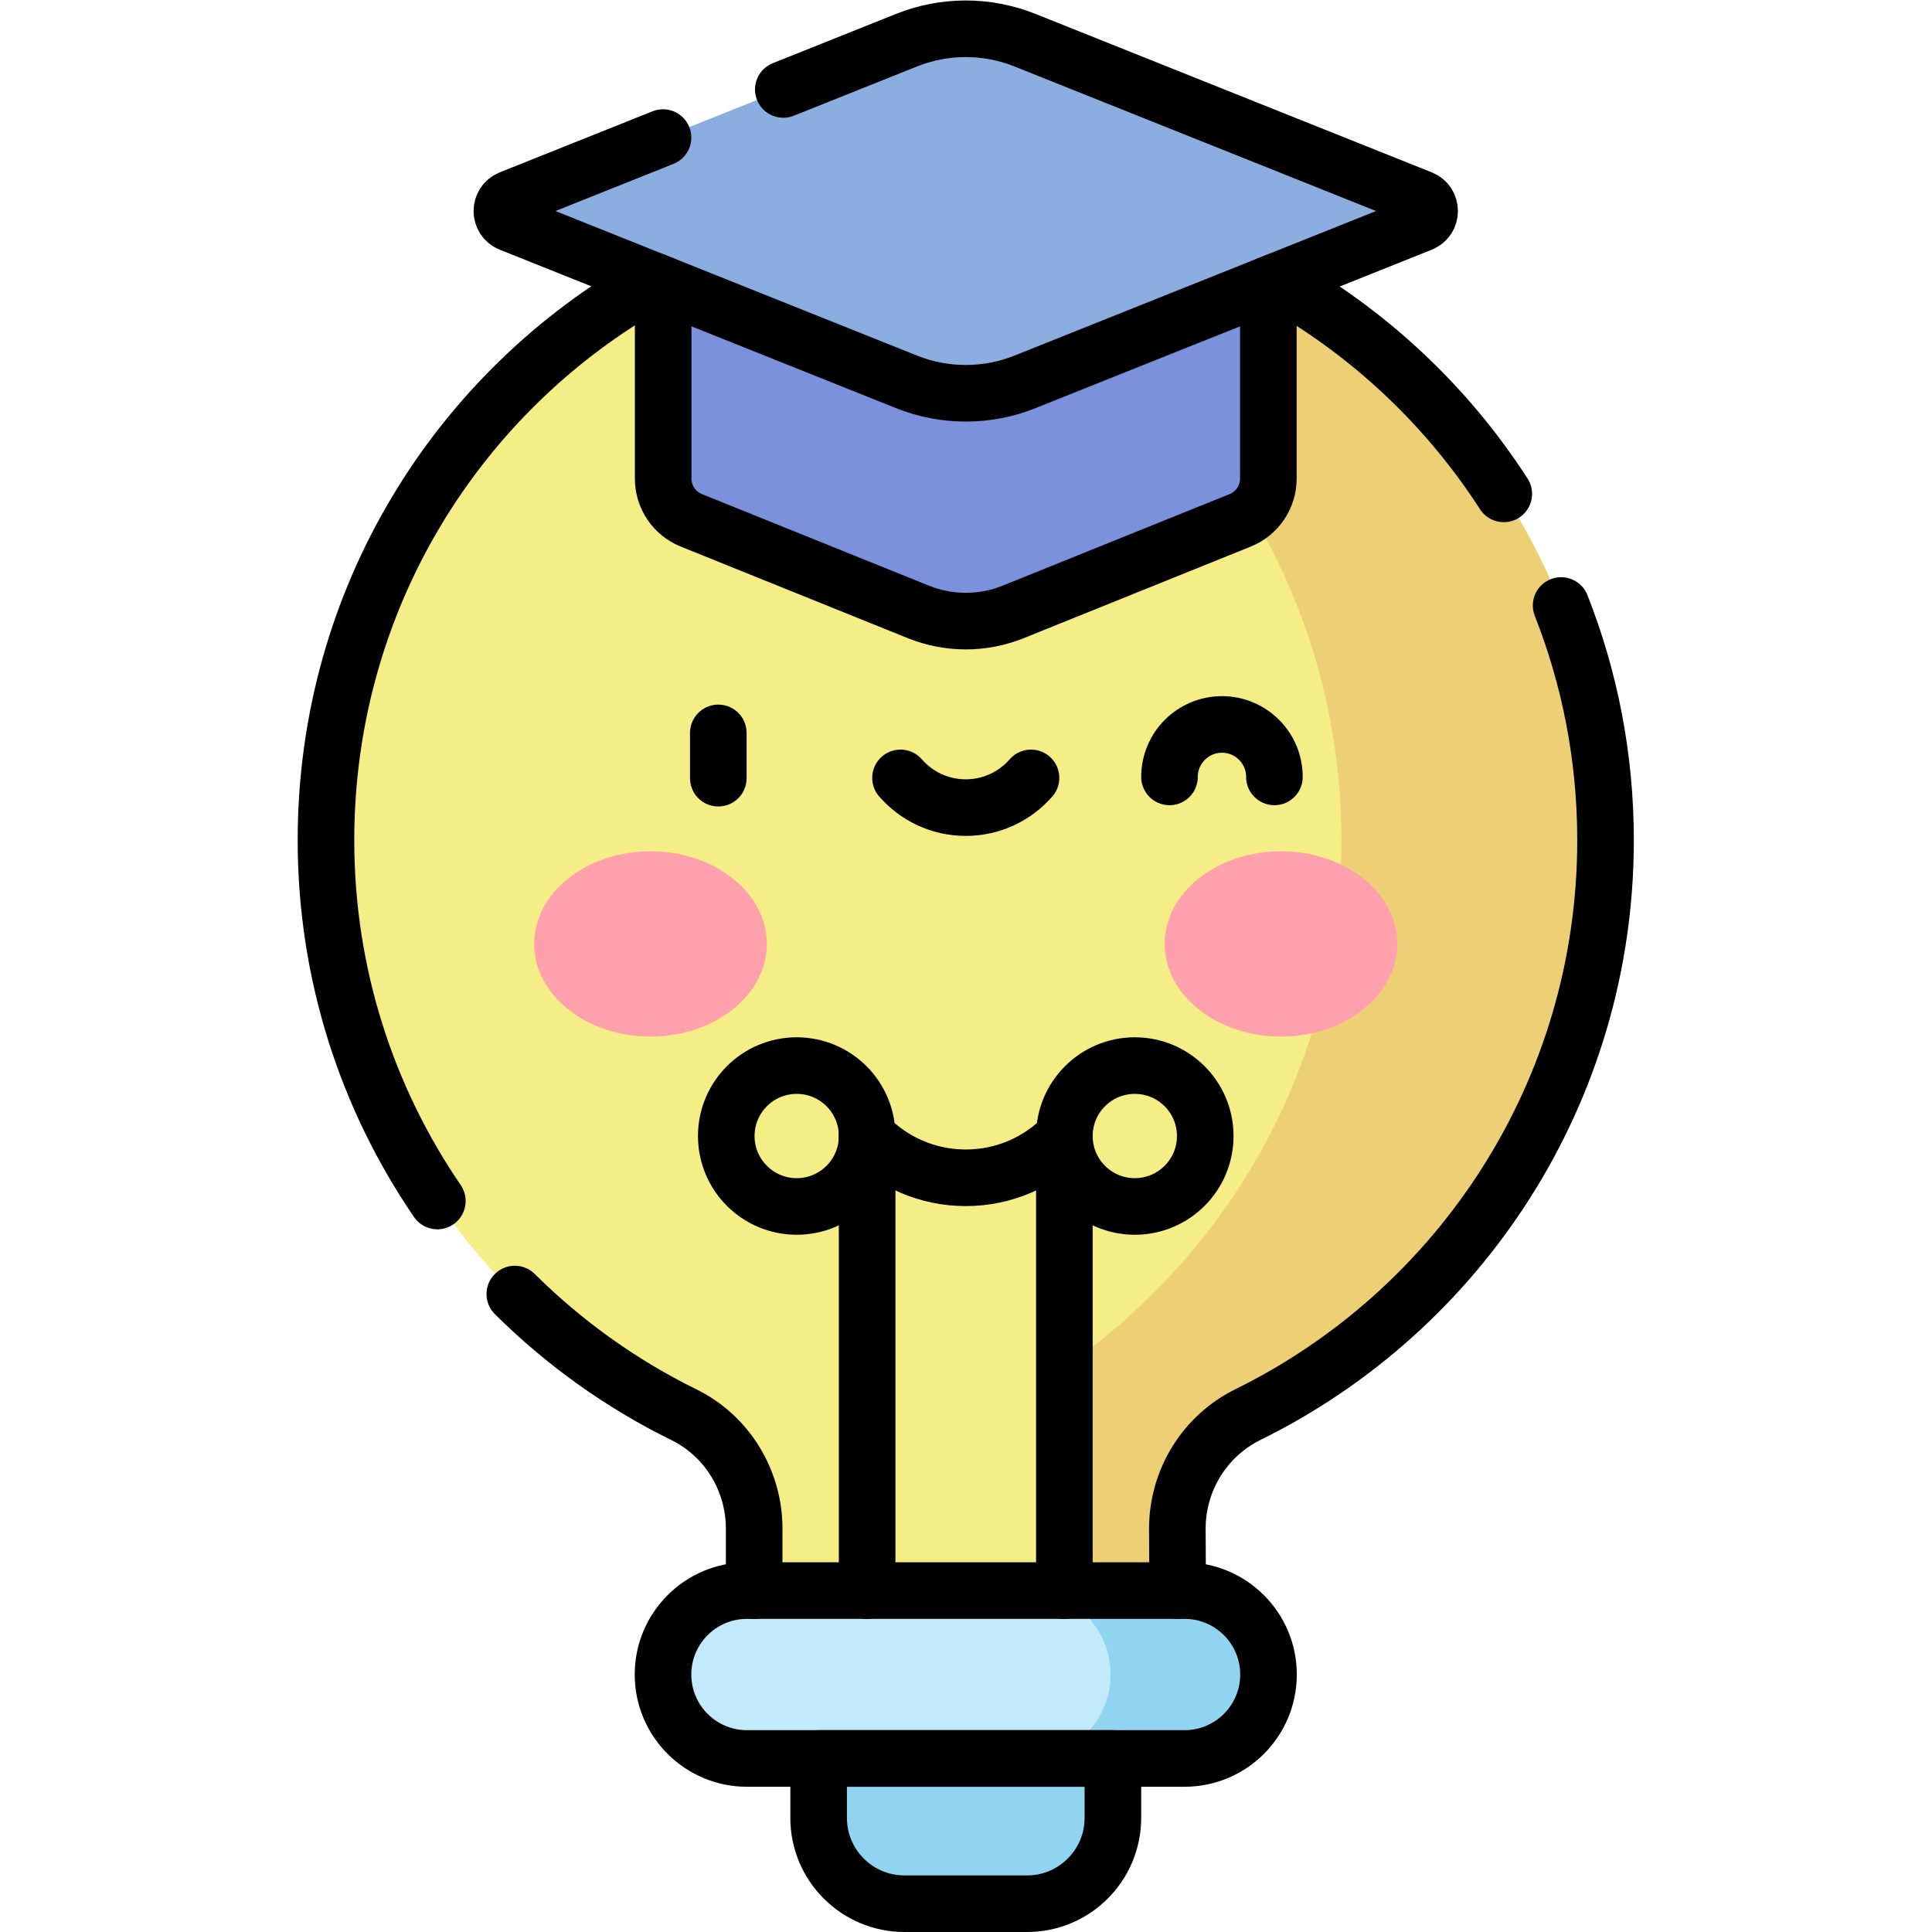 <?xml version="1.0" encoding="UTF-8" standalone="no"?>
<!-- Created with Inkscape (http://www.inkscape.org/) -->

<svg
   version="1.1"
   id="svg1773"
   width="682.667"
   height="682.667"
   viewBox="0 0 682.667 682.667"
   xmlns="http://www.w3.org/2000/svg"
   xmlns:svg="http://www.w3.org/2000/svg">
  <defs
     id="defs1777">
    <clipPath
       clipPathUnits="userSpaceOnUse"
       id="clipPath1787">
      <path
         d="M 0,512 H 512 V 0 H 0 Z"
         id="path1785" />
    </clipPath>
  </defs>
  <g
     id="g1779"
     transform="matrix(1.333,0,0,-1.333,0,682.667)">
    <g
       id="g1781">
      <g
         id="g1783"
         clip-path="url(#clipPath1787)">
        <g
           id="g1789"
           transform="translate(338.497,437.618)">
          <path
             d="m 0,0 -165.126,0.049 c -51.954,-28.923 -86.963,-84.363 -86.963,-148.259 0,-66.848 38.677,-124.662 94.873,-152.286 11.475,-5.641 18.633,-17.436 18.633,-30.222 l -0.009,-16.4 56.095,-20 56.167,20 -0.082,16.404 c 0,12.823 7.224,24.6 18.728,30.264 56.145,27.643 94.779,85.429 94.779,152.24 C 87.095,-84.492 51.956,-28.982 0,0"
             style="fill:#f5ed85;fill-opacity:1;fill-rule:nonzero;stroke:none"
             id="path1791" />
        </g>
        <g
           id="g1793"
           transform="translate(338.497,437.618)">
          <path
             d="m 0,0 -165.126,0.049 c -0.012,-0.007 -0.025,-0.014 -0.037,-0.021 L -70,0 c 51.956,-28.982 87.095,-84.492 87.095,-148.21 0,-57.299 -28.416,-107.96 -71.925,-138.662 l -3.304,-60.246 20.448,-11.5 11.356,11.5 -0.082,16.404 c 0,12.823 7.224,24.6 18.728,30.264 56.145,27.643 94.779,85.429 94.779,152.24 C 87.095,-84.492 51.956,-28.982 0,0"
             style="fill:#edcf76;fill-opacity:1;fill-rule:nonzero;stroke:none"
             id="path1795" />
        </g>
        <g
           id="g1797"
           transform="translate(175.791,436.698)">
          <path
             d="m 0,0 v -51.441 c 0,-4.861 2.952,-9.236 7.46,-11.054 L 67.635,-86.77 c 8.067,-3.254 17.081,-3.254 25.148,0 l 60.175,24.275 c 4.509,1.818 7.46,6.193 7.46,11.054 V 0 Z"
             style="fill:#7c91db;fill-opacity:1;fill-rule:nonzero;stroke:none"
             id="path1799" />
        </g>
        <g
           id="g1801"
           transform="translate(240.304,410.901)">
          <path
             d="m 0,0 -105.042,42.003 c -2.966,1.186 -2.966,5.385 0,6.571 L 0,90.577 c 10.076,4.029 21.316,4.029 31.392,0 L 136.434,48.574 c 2.966,-1.186 2.966,-5.385 0,-6.571 L 31.392,0 C 21.316,-4.029 10.076,-4.029 0,0"
             style="fill:#8cade0;fill-opacity:1;fill-rule:nonzero;stroke:none"
             id="path1803" />
        </g>
        <g
           id="g1805"
           transform="translate(272.25,7.5)">
          <path
             d="M 0,0 H -32.5 C -45.064,0 -55.25,10.186 -55.25,22.75 V 38.5 h 78 V 22.75 C 22.75,10.186 12.564,0 0,0"
             style="fill:#91d4f2;fill-opacity:1;fill-rule:nonzero;stroke:none"
             id="path1807" />
        </g>
        <g
           id="g1809"
           transform="translate(203.269,261.913)">
          <path
             d="m 0,0 c 0,-13.561 -13.805,-24.555 -30.834,-24.555 -17.029,0 -30.834,10.994 -30.834,24.555 0,13.561 13.805,24.555 30.834,24.555 C -13.805,24.555 0,13.561 0,0"
             style="fill:#ffa1ac;fill-opacity:1;fill-rule:nonzero;stroke:none"
             id="path1811" />
        </g>
        <g
           id="g1813"
           transform="translate(308.731,261.913)">
          <path
             d="m 0,0 c 0,-13.561 13.805,-24.555 30.834,-24.555 17.029,0 30.834,10.994 30.834,24.555 0,13.561 -13.805,24.555 -30.834,24.555 C 13.805,24.555 0,13.561 0,0"
             style="fill:#ffa1ac;fill-opacity:1;fill-rule:nonzero;stroke:none"
             id="path1815" />
        </g>
        <g
           id="g1817"
           transform="translate(314,46)">
          <path
             d="m 0,0 h -116 c -12.288,0 -22.25,9.962 -22.25,22.25 v 0 c 0,12.288 9.962,22.25 22.25,22.25 H 0 c 12.288,0 22.25,-9.962 22.25,-22.25 v 0 C 22.25,9.962 12.288,0 0,0"
             style="fill:#c2eafb;fill-opacity:1;fill-rule:nonzero;stroke:none"
             id="path1819" />
        </g>
        <g
           id="g1821"
           transform="translate(314,90.5)">
          <path
             d="m 0,0 h -41.856 c 12.289,0 22.251,-9.962 22.251,-22.25 0,-12.288 -9.962,-22.25 -22.251,-22.25 H 0 c 12.288,0 22.25,9.962 22.25,22.25 C 22.25,-9.962 12.288,0 0,0"
             style="fill:#91d4f2;fill-opacity:1;fill-rule:nonzero;stroke:none"
             id="path1823" />
        </g>
        <g
           id="g1825"
           transform="translate(336.209,436.698)">
          <path
             d="m 0,0 v -51.441 c 0,-4.861 -2.952,-9.235 -7.46,-11.054 L -67.635,-86.77 c -8.067,-3.254 -17.081,-3.254 -25.148,0 l -60.175,24.275 c -4.508,1.819 -7.461,6.193 -7.461,11.054 V 0"
             style="fill:none;stroke:#000000;stroke-width:15;stroke-linecap:round;stroke-linejoin:round;stroke-miterlimit:10;stroke-dasharray:none;stroke-opacity:1"
             id="path1827" />
        </g>
        <g
           id="g1829"
           transform="translate(207.634,488.414)">
          <path
             d="m 0,0 32.67,13.064 c 10.076,4.029 21.316,4.029 31.392,0 l 105.041,-42.003 c 2.966,-1.187 2.966,-5.385 0,-6.571 L 64.062,-77.513 c -10.076,-4.03 -21.316,-4.03 -31.392,0 L -72.372,-35.51 c -2.966,1.186 -2.966,5.384 0,6.571 l 40.488,16.189"
             style="fill:none;stroke:#000000;stroke-width:15;stroke-linecap:round;stroke-linejoin:round;stroke-miterlimit:10;stroke-dasharray:none;stroke-opacity:1"
             id="path1831" />
        </g>
        <g
           id="g1833"
           transform="translate(190.405,317.853)">
          <path
             d="M 0,0 V -12"
             style="fill:none;stroke:#000000;stroke-width:15;stroke-linecap:round;stroke-linejoin:round;stroke-miterlimit:10;stroke-dasharray:none;stroke-opacity:1"
             id="path1835" />
        </g>
        <g
           id="g1837"
           transform="translate(238.706,305.926)">
          <path
             d="m 0,0 c 4.205,-4.825 10.391,-7.879 17.294,-7.879 6.903,0 13.089,3.054 17.294,7.879"
             style="fill:none;stroke:#000000;stroke-width:15;stroke-linecap:round;stroke-linejoin:round;stroke-miterlimit:10;stroke-dasharray:none;stroke-opacity:1"
             id="path1839" />
        </g>
        <g
           id="g1841"
           transform="translate(310.006,306.187)">
          <path
             d="M 0,0 C 0,7.68 6.226,13.906 13.906,13.906 21.586,13.906 27.812,7.68 27.812,0"
             style="fill:none;stroke:#000000;stroke-width:15;stroke-linecap:round;stroke-linejoin:round;stroke-miterlimit:10;stroke-dasharray:none;stroke-opacity:1"
             id="path1843" />
        </g>
        <g
           id="g1845"
           transform="translate(136.463,169.107)">
          <path
             d="m 0,0 c 13.031,-12.949 28.155,-23.795 44.818,-31.986 11.475,-5.641 18.634,-17.436 18.634,-30.222 l -0.01,-16.4"
             style="fill:none;stroke:#000000;stroke-width:15;stroke-linecap:round;stroke-linejoin:round;stroke-miterlimit:10;stroke-dasharray:none;stroke-opacity:1"
             id="path1847" />
        </g>
        <g
           id="g1849"
           transform="translate(173.371,437.667)">
          <path
             d="m 0,0 c -51.954,-28.923 -86.963,-84.363 -86.963,-148.259 0,-35.481 10.895,-68.416 29.523,-95.643"
             style="fill:none;stroke:#000000;stroke-width:15;stroke-linecap:round;stroke-linejoin:round;stroke-miterlimit:10;stroke-dasharray:none;stroke-opacity:1"
             id="path1851" />
        </g>
        <g
           id="g1853"
           transform="translate(398.618,381.214)">
          <path
             d="M 0,0 C -15.08,23.377 -35.75,42.809 -60.121,56.403"
             style="fill:none;stroke:#000000;stroke-width:15;stroke-linecap:round;stroke-linejoin:round;stroke-miterlimit:10;stroke-dasharray:none;stroke-opacity:1"
             id="path1855" />
        </g>
        <g
           id="g1857"
           transform="translate(312.167,90.5)">
          <path
             d="m 0,0 -0.081,16.404 c 0,12.822 7.223,24.599 18.727,30.263 56.146,27.643 94.779,85.43 94.779,152.241 0,21.965 -4.175,42.954 -11.776,62.218"
             style="fill:none;stroke:#000000;stroke-width:15;stroke-linecap:round;stroke-linejoin:round;stroke-miterlimit:10;stroke-dasharray:none;stroke-opacity:1"
             id="path1859" />
        </g>
        <g
           id="g1861"
           transform="translate(314,46)">
          <path
             d="m 0,0 h -116 c -12.288,0 -22.25,9.962 -22.25,22.25 v 0 c 0,12.288 9.962,22.25 22.25,22.25 H 0 c 12.288,0 22.25,-9.962 22.25,-22.25 v 0 C 22.25,9.962 12.288,0 0,0 Z"
             style="fill:none;stroke:#000000;stroke-width:15;stroke-linecap:round;stroke-linejoin:round;stroke-miterlimit:10;stroke-dasharray:none;stroke-opacity:1"
             id="path1863" />
        </g>
        <g
           id="g1865"
           transform="translate(272.25,7.5)">
          <path
             d="M 0,0 H -32.5 C -45.064,0 -55.25,10.186 -55.25,22.75 V 38.5 h 78 V 22.75 C 22.75,10.186 12.564,0 0,0 Z"
             style="fill:none;stroke:#000000;stroke-width:15;stroke-linecap:round;stroke-linejoin:round;stroke-miterlimit:10;stroke-dasharray:none;stroke-opacity:1"
             id="path1867" />
        </g>
        <g
           id="g1869"
           transform="translate(229.86,90.5)">
          <path
             d="M 0,0 V 120.495"
             style="fill:none;stroke:#000000;stroke-width:15;stroke-linecap:round;stroke-linejoin:round;stroke-miterlimit:10;stroke-dasharray:none;stroke-opacity:1"
             id="path1871" />
        </g>
        <g
           id="g1873"
           transform="translate(282.14,90.5)">
          <path
             d="M 0,0 V 120.495"
             style="fill:none;stroke:#000000;stroke-width:15;stroke-linecap:round;stroke-linejoin:round;stroke-miterlimit:10;stroke-dasharray:none;stroke-opacity:1"
             id="path1875" />
        </g>
        <g
           id="g1877"
           transform="translate(282.146,210.995)">
          <path
             d="m 0,0 c -6.618,-6.827 -15.886,-11.071 -26.146,-11.071 -10.259,0 -19.527,4.244 -26.145,11.071"
             style="fill:none;stroke:#000000;stroke-width:15;stroke-linecap:round;stroke-linejoin:round;stroke-miterlimit:10;stroke-dasharray:none;stroke-opacity:1"
             id="path1879" />
        </g>
        <g
           id="g1881"
           transform="translate(229.86,210.995)">
          <path
             d="m 0,0 c 0,-10.312 -8.359,-18.671 -18.671,-18.671 -10.312,0 -18.672,8.359 -18.672,18.671 0,10.312 8.36,18.671 18.672,18.671 C -8.359,18.671 0,10.312 0,0 Z"
             style="fill:none;stroke:#000000;stroke-width:15;stroke-linecap:round;stroke-linejoin:round;stroke-miterlimit:10;stroke-dasharray:none;stroke-opacity:1"
             id="path1883" />
        </g>
        <g
           id="g1885"
           transform="translate(319.482,210.995)">
          <path
             d="m 0,0 c 0,-10.312 -8.359,-18.671 -18.671,-18.671 -10.312,0 -18.672,8.359 -18.672,18.671 0,10.312 8.36,18.671 18.672,18.671 C -8.359,18.671 0,10.312 0,0 Z"
             style="fill:none;stroke:#000000;stroke-width:15;stroke-linecap:round;stroke-linejoin:round;stroke-miterlimit:10;stroke-dasharray:none;stroke-opacity:1"
             id="path1887" />
        </g>
      </g>
    </g>
  </g>
</svg>
